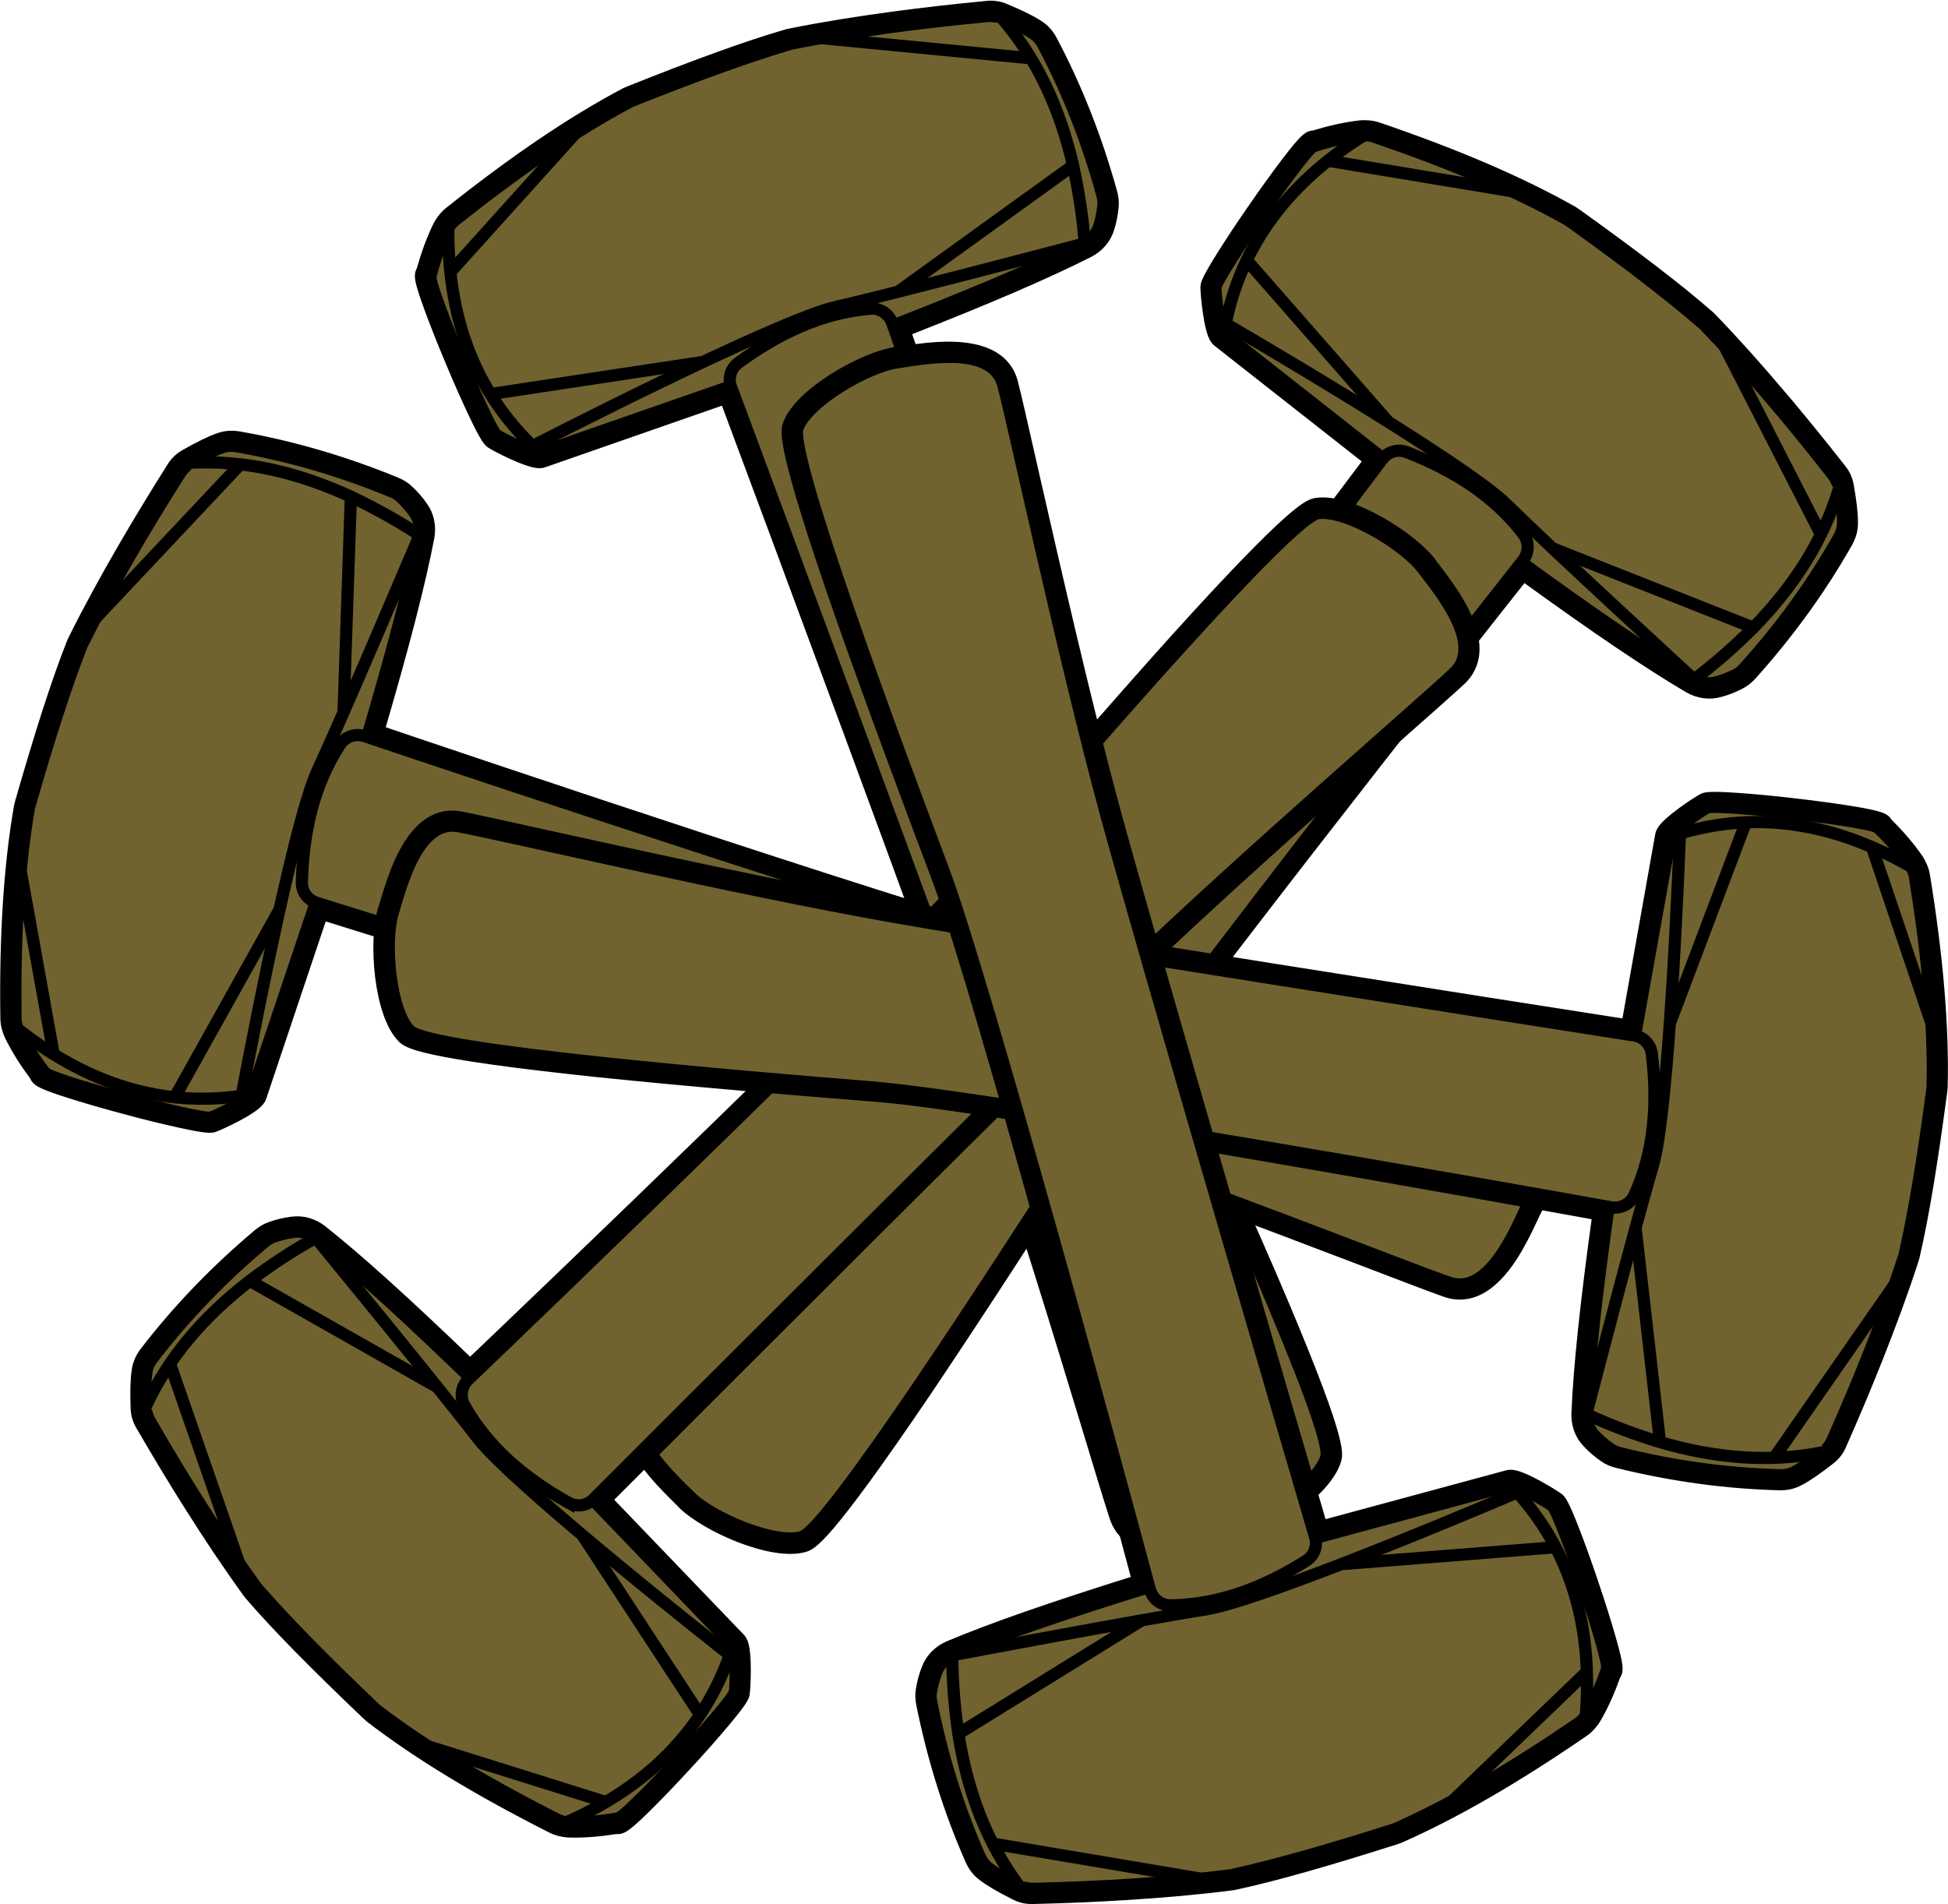<?xml version="1.0" encoding="UTF-8"?>
<svg width="291.14mm" height="284.63mm" version="1.1" viewBox="0 0 291.14 284.63" xml:space="preserve" xmlns="http://www.w3.org/2000/svg"><g transform="translate(-22.519 44.154)"><g transform="translate(-141.48 -62.26)" fill="#706330" stroke="#000" stroke-width="4.025"><g transform="matrix(.448 -.06 .06 .448 204.64 16.4)">
	<path d="m202.9 39.8c9.9 0 20 0.2 30.3 0.6 1.6 0.1 3.2 0.5 4.7 1.3 3.8 2.2 7.3 4.4 9.6 6.4 1.3 1.1 2.2 2.5 2.8 4.1 6.2 16.8 10.4 34.1 12.8 52 0.2 1.2 0.1 2.5-0.2 3.7-0.5 2-1.2 4.1-2.1 6.1-1.1 2.4-3.2 4.3-5.7 5.2-16.8 5.9-40.1 12.1-66.3 18.5 6.6 32.7 40.9 201.7 52.1 238.1 12.5 40.7 44.1 143.2 40.3 151.8s-24.2 18.8-34.1 19.6c-3.5 0.3-8.4 0.9-13.5 0.9-9.5 0-19.5-1.9-21.2-10.6-2.7-13.4-14.4-92-25.4-145.1-10-48-46.9-210.7-53.9-241.6v-0.3l-65.5 13.4h-0.2c-1.9 0-11.6-6.2-13.2-7.8-2.5-2.3-17-55.4-14.5-55.4 2-4.9 4.5-9.6 7.4-14 0.8-1.2 1.9-2.3 3.2-3 21.2-12.7 42.1-23.5 62-30.9 0.4-0.1 0.7-0.2 1.1-0.3 19.9-5 38.5-9.2 53.9-11.6 0.3-0.1 0.6-0.1 1-0.1 11.1-0.7 22.7-1 34.6-1m0-3c-12.3 0-24 0.3-34.8 1-0.4 0-0.8 0.1-1.2 0.1-13.9 2.1-31.1 5.9-54.2 11.7-0.5 0.1-0.9 0.3-1.4 0.4-18.4 6.8-39 17-62.7 31.2-1.7 1-3.1 2.4-4.2 3.9-2.9 4.3-5.3 9-7.4 13.9-0.2 0.2-0.3 0.5-0.5 0.8-0.4 0.9-0.8 2 1.3 11.5 1.1 5 2.7 11.5 4.6 18.5 1.8 6.8 3.7 13.2 5.3 18.2 2.9 9.1 3.7 9.8 4.3 10.4 1.1 1 11.7 8.6 15.3 8.6 0.3 0 0.7 0 1-0.1l62.4-12.8c8.5 37.2 43.6 192.2 53.3 238.9 7.6 36.5 15.4 84.5 20.6 116.3 2.3 14.3 4 24.6 4.8 28.8 1.7 8.6 9.8 13 24.1 13 4.5 0 8.8-0.4 12.2-0.7 0.6-0.1 1.1-0.1 1.6-0.1 10.7-1 32.2-11.4 36.6-21.4 0.9-2.1 2.8-6.4-13.2-63.5-8.7-30.8-19.5-66.1-26-87.2l-1-3.3c-11.2-36.6-46.5-210.6-51.4-235 28.9-7.1 49.2-12.8 63.8-17.9 3.3-1.2 6.1-3.6 7.5-6.8 1.1-2.3 1.8-4.5 2.3-6.7 0.4-1.5 0.4-3.1 0.2-4.7-2.5-18.3-6.9-36.1-13-52.6-0.8-2.1-2-3.9-3.7-5.3-2.2-1.9-5.3-4-10.1-6.8-1.8-1.1-3.9-1.7-6-1.7-10.6-0.4-20.9-0.6-30.4-0.6z" fill="#706330" stroke="#000" stroke-width="4.025"/>
<g stroke-miterlimit="10"><path d="m132.9 150.5-65.5 13.4c-1.3 0.6-11.7-6.1-13.4-7.7-2.5-2.3-17-55.5-14.5-55.4 2-4.9 4.5-9.6 7.4-14 0.8-1.2 1.9-2.3 3.2-3 21.4-12.8 42.3-23.6 62.2-31 0.4-0.1 0.7-0.2 1.1-0.3 19.9-5 38.5-9.2 53.9-11.6 0.3-0.1 0.6-0.1 1-0.1 20.4-1.3 42.2-1.3 64.9-0.4 1.6 0.1 3.2 0.5 4.7 1.3 3.8 2.2 7.3 4.4 9.6 6.4 1.3 1.1 2.2 2.5 2.8 4.1 6.2 16.8 10.4 34.1 12.8 52 0.2 1.2 0.1 2.5-0.2 3.7-0.5 2-1.2 4.1-2.1 6.1-1.1 2.4-3.2 4.3-5.7 5.2-16.8 5.9-40.1 12.1-66.3 18.5"/><path d="m67.4 163.9c-17.2-20.3-24.8-45.9-20-78.3"/><path d="m65.3 161.4s85.6-30.5 105.5-32.3 84.4-9.9 84.4-9.9c0.5-9 0.3-17.6-0.4-26-1.8-19.2-7.1-36.5-16.9-51.5"/><line x1="192" x2="254.7" y1="126.8" y2="93.2"/><line x1="245.4" x2="177.2" y1="56.1" y2="40.2"/><line x1="46.2" x2="93.2" y1="100.6" y2="60.7"/><line x1="53.9" x2="124.5" y1="142.5" y2="141.3"/><path d="m136.5 143.1c14.7-8 29.8-12.7 45.6-11.9 3.2 0.2 5.8 2.5 6.5 5.6 6.2 30.7 42.1 204.6 53.3 241.3 12.5 40.7 43 140.9 39.2 149.5s-24.2 18.8-34.1 19.6c-10 0.9-32.1 3.7-34.7-9.7-2.7-13.4-14.4-92-25.4-145.1-10-48-46.9-210.7-53.9-241.6-0.7-3.1 0.7-6.2 3.5-7.7z"/></g></g><g transform="matrix(.227 -.391 .391 .227 122.18 170.83)">
	<path d="m202.9 39.8c9.9 0 20 0.2 30.3 0.6 1.6 0.1 3.2 0.5 4.7 1.3 3.8 2.2 7.3 4.4 9.6 6.4 1.3 1.1 2.2 2.5 2.8 4.1 6.2 16.8 10.4 34.1 12.8 52 0.2 1.2 0.1 2.5-0.2 3.7-0.5 2-1.2 4.1-2.1 6.1-1.1 2.4-3.2 4.3-5.7 5.2-16.8 5.9-40.1 12.1-66.3 18.5 6.6 32.7 40.9 201.7 52.1 238.1 12.5 40.7 44.1 143.2 40.3 151.8s-24.2 18.8-34.1 19.6c-3.5 0.3-8.4 0.9-13.5 0.9-9.5 0-19.5-1.9-21.2-10.6-2.7-13.4-14.4-92-25.4-145.1-10-48-46.9-210.7-53.9-241.6v-0.3l-65.5 13.4h-0.2c-1.9 0-11.6-6.2-13.2-7.8-2.5-2.3-17-55.4-14.5-55.4 2-4.9 4.5-9.6 7.4-14 0.8-1.2 1.9-2.3 3.2-3 21.2-12.7 42.1-23.5 62-30.9 0.4-0.1 0.7-0.2 1.1-0.3 19.9-5 38.5-9.2 53.9-11.6 0.3-0.1 0.6-0.1 1-0.1 11.1-0.7 22.7-1 34.6-1m0-3c-12.3 0-24 0.3-34.8 1-0.4 0-0.8 0.1-1.2 0.1-13.9 2.1-31.1 5.9-54.2 11.7-0.5 0.1-0.9 0.3-1.4 0.4-18.4 6.8-39 17-62.7 31.2-1.7 1-3.1 2.4-4.2 3.9-2.9 4.3-5.3 9-7.4 13.9-0.2 0.2-0.3 0.5-0.5 0.8-0.4 0.9-0.8 2 1.3 11.5 1.1 5 2.7 11.5 4.6 18.5 1.8 6.8 3.7 13.2 5.3 18.2 2.9 9.1 3.7 9.8 4.3 10.4 1.1 1 11.7 8.6 15.3 8.6 0.3 0 0.7 0 1-0.1l62.4-12.8c8.5 37.2 43.6 192.2 53.3 238.9 7.6 36.5 15.4 84.5 20.6 116.3 2.3 14.3 4 24.6 4.8 28.8 1.7 8.6 9.8 13 24.1 13 4.5 0 8.8-0.4 12.2-0.7 0.6-0.1 1.1-0.1 1.6-0.1 10.7-1 32.2-11.4 36.6-21.4 0.9-2.1 2.8-6.4-13.2-63.5-8.7-30.8-19.5-66.1-26-87.2l-1-3.3c-11.2-36.6-46.5-210.6-51.4-235 28.9-7.1 49.2-12.8 63.8-17.9 3.3-1.2 6.1-3.6 7.5-6.8 1.1-2.3 1.8-4.5 2.3-6.7 0.4-1.5 0.4-3.1 0.2-4.7-2.5-18.3-6.9-36.1-13-52.6-0.8-2.1-2-3.9-3.7-5.3-2.2-1.9-5.3-4-10.1-6.8-1.8-1.1-3.9-1.7-6-1.7-10.6-0.4-20.9-0.6-30.4-0.6z" fill="#706330" stroke="#000" stroke-width="4.025"/>
<g stroke-miterlimit="10"><path d="m132.9 150.5-65.5 13.4c-1.3 0.6-11.7-6.1-13.4-7.7-2.5-2.3-17-55.5-14.5-55.4 2-4.9 4.5-9.6 7.4-14 0.8-1.2 1.9-2.3 3.2-3 21.4-12.8 42.3-23.6 62.2-31 0.4-0.1 0.7-0.2 1.1-0.3 19.9-5 38.5-9.2 53.9-11.6 0.3-0.1 0.6-0.1 1-0.1 20.4-1.3 42.2-1.3 64.9-0.4 1.6 0.1 3.2 0.5 4.7 1.3 3.8 2.2 7.3 4.4 9.6 6.4 1.3 1.1 2.2 2.5 2.8 4.1 6.2 16.8 10.4 34.1 12.8 52 0.2 1.2 0.1 2.5-0.2 3.7-0.5 2-1.2 4.1-2.1 6.1-1.1 2.4-3.2 4.3-5.7 5.2-16.8 5.9-40.1 12.1-66.3 18.5"/><path d="m67.4 163.9c-17.2-20.3-24.8-45.9-20-78.3"/><path d="m65.3 161.4s85.6-30.5 105.5-32.3 84.4-9.9 84.4-9.9c0.5-9 0.3-17.6-0.4-26-1.8-19.2-7.1-36.5-16.9-51.5"/><line x1="192" x2="254.7" y1="126.8" y2="93.2"/><line x1="245.4" x2="177.2" y1="56.1" y2="40.2"/><line x1="46.2" x2="93.2" y1="100.6" y2="60.7"/><line x1="53.9" x2="124.5" y1="142.5" y2="141.3"/><path d="m136.5 143.1c14.7-8 29.8-12.7 45.6-11.9 3.2 0.2 5.8 2.5 6.5 5.6 6.2 30.7 42.1 204.6 53.3 241.3 12.5 40.7 43 140.9 39.2 149.5s-24.2 18.8-34.1 19.6c-10 0.9-32.1 3.7-34.7-9.7-2.7-13.4-14.4-92-25.4-145.1-10-48-46.9-210.7-53.9-241.6-0.7-3.1 0.7-6.2 3.5-7.7z"/></g></g><g transform="matrix(.292 .345 -.345 .292 383.78 -3.17)">
	<path d="m202.9 39.8c9.9 0 20 0.2 30.3 0.6 1.6 0.1 3.2 0.5 4.7 1.3 3.8 2.2 7.3 4.4 9.6 6.4 1.3 1.1 2.2 2.5 2.8 4.1 6.2 16.8 10.4 34.1 12.8 52 0.2 1.2 0.1 2.5-0.2 3.7-0.5 2-1.2 4.1-2.1 6.1-1.1 2.4-3.2 4.3-5.7 5.2-16.8 5.9-40.1 12.1-66.3 18.5 6.6 32.7 40.9 201.7 52.1 238.1 12.5 40.7 44.1 143.2 40.3 151.8s-24.2 18.8-34.1 19.6c-3.5 0.3-8.4 0.9-13.5 0.9-9.5 0-19.5-1.9-21.2-10.6-2.7-13.4-14.4-92-25.4-145.1-10-48-46.9-210.7-53.9-241.6v-0.3l-65.5 13.4h-0.2c-1.9 0-11.6-6.2-13.2-7.8-2.5-2.3-17-55.4-14.5-55.4 2-4.9 4.5-9.6 7.4-14 0.8-1.2 1.9-2.3 3.2-3 21.2-12.7 42.1-23.5 62-30.9 0.4-0.1 0.7-0.2 1.1-0.3 19.9-5 38.5-9.2 53.9-11.6 0.3-0.1 0.6-0.1 1-0.1 11.1-0.7 22.7-1 34.6-1m0-3c-12.3 0-24 0.3-34.8 1-0.4 0-0.8 0.1-1.2 0.1-13.9 2.1-31.1 5.9-54.2 11.7-0.5 0.1-0.9 0.3-1.4 0.4-18.4 6.8-39 17-62.7 31.2-1.7 1-3.1 2.4-4.2 3.9-2.9 4.3-5.3 9-7.4 13.9-0.2 0.2-0.3 0.5-0.5 0.8-0.4 0.9-0.8 2 1.3 11.5 1.1 5 2.7 11.5 4.6 18.5 1.8 6.8 3.7 13.2 5.3 18.2 2.9 9.1 3.7 9.8 4.3 10.4 1.1 1 11.7 8.6 15.3 8.6 0.3 0 0.7 0 1-0.1l62.4-12.8c8.5 37.2 43.6 192.2 53.3 238.9 7.6 36.5 15.4 84.5 20.6 116.3 2.3 14.3 4 24.6 4.8 28.8 1.7 8.6 9.8 13 24.1 13 4.5 0 8.8-0.4 12.2-0.7 0.6-0.1 1.1-0.1 1.6-0.1 10.7-1 32.2-11.4 36.6-21.4 0.9-2.1 2.8-6.4-13.2-63.5-8.7-30.8-19.5-66.1-26-87.2l-1-3.3c-11.2-36.6-46.5-210.6-51.4-235 28.9-7.1 49.2-12.8 63.8-17.9 3.3-1.2 6.1-3.6 7.5-6.8 1.1-2.3 1.8-4.5 2.3-6.7 0.4-1.5 0.4-3.1 0.2-4.7-2.5-18.3-6.9-36.1-13-52.6-0.8-2.1-2-3.9-3.7-5.3-2.2-1.9-5.3-4-10.1-6.8-1.8-1.1-3.9-1.7-6-1.7-10.6-0.4-20.9-0.6-30.4-0.6z" fill="#706330" stroke="#000" stroke-width="4.025"/>
<g stroke-miterlimit="10"><path d="m132.9 150.5-65.5 13.4c-1.3 0.6-11.7-6.1-13.4-7.7-2.5-2.3-17-55.5-14.5-55.4 2-4.9 4.5-9.6 7.4-14 0.8-1.2 1.9-2.3 3.2-3 21.4-12.8 42.3-23.6 62.2-31 0.4-0.1 0.7-0.2 1.1-0.3 19.9-5 38.5-9.2 53.9-11.6 0.3-0.1 0.6-0.1 1-0.1 20.4-1.3 42.2-1.3 64.9-0.4 1.6 0.1 3.2 0.5 4.7 1.3 3.8 2.2 7.3 4.4 9.6 6.4 1.3 1.1 2.2 2.5 2.8 4.1 6.2 16.8 10.4 34.1 12.8 52 0.2 1.2 0.1 2.5-0.2 3.7-0.5 2-1.2 4.1-2.1 6.1-1.1 2.4-3.2 4.3-5.7 5.2-16.8 5.9-40.1 12.1-66.3 18.5"/><path d="m67.4 163.9c-17.2-20.3-24.8-45.9-20-78.3"/><path d="m65.3 161.4s85.6-30.5 105.5-32.3 84.4-9.9 84.4-9.9c0.5-9 0.3-17.6-0.4-26-1.8-19.2-7.1-36.5-16.9-51.5"/><line x1="192" x2="254.7" y1="126.8" y2="93.2"/><line x1="245.4" x2="177.2" y1="56.1" y2="40.2"/><line x1="46.2" x2="93.2" y1="100.6" y2="60.7"/><line x1="53.9" x2="124.5" y1="142.5" y2="141.3"/><path d="m136.5 143.1c14.7-8 29.8-12.7 45.6-11.9 3.2 0.2 5.8 2.5 6.5 5.6 6.2 30.7 42.1 204.6 53.3 241.3 12.5 40.7 43 140.9 39.2 149.5s-24.2 18.8-34.1 19.6c-10 0.9-32.1 3.7-34.7-9.7-2.7-13.4-14.4-92-25.4-145.1-10-48-46.9-210.7-53.9-241.6-0.7-3.1 0.7-6.2 3.5-7.7z"/></g></g><g transform="matrix(-.241 -.382 .382 -.241 227.16 329.35)">
	<path d="m202.9 39.8c9.9 0 20 0.2 30.3 0.6 1.6 0.1 3.2 0.5 4.7 1.3 3.8 2.2 7.3 4.4 9.6 6.4 1.3 1.1 2.2 2.5 2.8 4.1 6.2 16.8 10.4 34.1 12.8 52 0.2 1.2 0.1 2.5-0.2 3.7-0.5 2-1.2 4.1-2.1 6.1-1.1 2.4-3.2 4.3-5.7 5.2-16.8 5.9-40.1 12.1-66.3 18.5 6.6 32.7 40.9 201.7 52.1 238.1 12.5 40.7 44.1 143.2 40.3 151.8s-24.2 18.8-34.1 19.6c-3.5 0.3-8.4 0.9-13.5 0.9-9.5 0-19.5-1.9-21.2-10.6-2.7-13.4-14.4-92-25.4-145.1-10-48-46.9-210.7-53.9-241.6v-0.3l-65.5 13.4h-0.2c-1.9 0-11.6-6.2-13.2-7.8-2.5-2.3-17-55.4-14.5-55.4 2-4.9 4.5-9.6 7.4-14 0.8-1.2 1.9-2.3 3.2-3 21.2-12.7 42.1-23.5 62-30.9 0.4-0.1 0.7-0.2 1.1-0.3 19.9-5 38.5-9.2 53.9-11.6 0.3-0.1 0.6-0.1 1-0.1 11.1-0.7 22.7-1 34.6-1m0-3c-12.3 0-24 0.3-34.8 1-0.4 0-0.8 0.1-1.2 0.1-13.9 2.1-31.1 5.9-54.2 11.7-0.5 0.1-0.9 0.3-1.4 0.4-18.4 6.8-39 17-62.7 31.2-1.7 1-3.1 2.4-4.2 3.9-2.9 4.3-5.3 9-7.4 13.9-0.2 0.2-0.3 0.5-0.5 0.8-0.4 0.9-0.8 2 1.3 11.5 1.1 5 2.7 11.5 4.6 18.5 1.8 6.8 3.7 13.2 5.3 18.2 2.9 9.1 3.7 9.8 4.3 10.4 1.1 1 11.7 8.6 15.3 8.6 0.3 0 0.7 0 1-0.1l62.4-12.8c8.5 37.2 43.6 192.2 53.3 238.9 7.6 36.5 15.4 84.5 20.6 116.3 2.3 14.3 4 24.6 4.8 28.8 1.7 8.6 9.8 13 24.1 13 4.5 0 8.8-0.4 12.2-0.7 0.6-0.1 1.1-0.1 1.6-0.1 10.7-1 32.2-11.4 36.6-21.4 0.9-2.1 2.8-6.4-13.2-63.5-8.7-30.8-19.5-66.1-26-87.2l-1-3.3c-11.2-36.6-46.5-210.6-51.4-235 28.9-7.1 49.2-12.8 63.8-17.9 3.3-1.2 6.1-3.6 7.5-6.8 1.1-2.3 1.8-4.5 2.3-6.7 0.4-1.5 0.4-3.1 0.2-4.7-2.5-18.3-6.9-36.1-13-52.6-0.8-2.1-2-3.9-3.7-5.3-2.2-1.9-5.3-4-10.1-6.8-1.8-1.1-3.9-1.7-6-1.7-10.6-0.4-20.9-0.6-30.4-0.6z" fill="#706330" stroke="#000" stroke-width="4.025"/>
<g stroke-miterlimit="10"><path d="m132.9 150.5-65.5 13.4c-1.3 0.6-11.7-6.1-13.4-7.7-2.5-2.3-17-55.5-14.5-55.4 2-4.9 4.5-9.6 7.4-14 0.8-1.2 1.9-2.3 3.2-3 21.4-12.8 42.3-23.6 62.2-31 0.4-0.1 0.7-0.2 1.1-0.3 19.9-5 38.5-9.2 53.9-11.6 0.3-0.1 0.6-0.1 1-0.1 20.4-1.3 42.2-1.3 64.9-0.4 1.6 0.1 3.2 0.5 4.7 1.3 3.8 2.2 7.3 4.4 9.6 6.4 1.3 1.1 2.2 2.5 2.8 4.1 6.2 16.8 10.4 34.1 12.8 52 0.2 1.2 0.1 2.5-0.2 3.7-0.5 2-1.2 4.1-2.1 6.1-1.1 2.4-3.2 4.3-5.7 5.2-16.8 5.9-40.1 12.1-66.3 18.5"/><path d="m67.4 163.9c-17.2-20.3-24.8-45.9-20-78.3"/><path d="m65.3 161.4s85.6-30.5 105.5-32.3 84.4-9.9 84.4-9.9c0.5-9 0.3-17.6-0.4-26-1.8-19.2-7.1-36.5-16.9-51.5"/><line x1="192" x2="254.7" y1="126.8" y2="93.2"/><line x1="245.4" x2="177.2" y1="56.1" y2="40.2"/><line x1="46.2" x2="93.2" y1="100.6" y2="60.7"/><line x1="53.9" x2="124.5" y1="142.5" y2="141.3"/><path d="m136.5 143.1c14.7-8 29.8-12.7 45.6-11.9 3.2 0.2 5.8 2.5 6.5 5.6 6.2 30.7 42.1 204.6 53.3 241.3 12.5 40.7 43 140.9 39.2 149.5s-24.2 18.8-34.1 19.6c-10 0.9-32.1 3.7-34.7-9.7-2.7-13.4-14.4-92-25.4-145.1-10-48-46.9-210.7-53.9-241.6-0.7-3.1 0.7-6.2 3.5-7.7z"/></g></g><g transform="matrix(-.167 .42 -.42 -.167 493.77 142.22)">
	<path d="m202.9 39.8c9.9 0 20 0.2 30.3 0.6 1.6 0.1 3.2 0.5 4.7 1.3 3.8 2.2 7.3 4.4 9.6 6.4 1.3 1.1 2.2 2.5 2.8 4.1 6.2 16.8 10.4 34.1 12.8 52 0.2 1.2 0.1 2.5-0.2 3.7-0.5 2-1.2 4.1-2.1 6.1-1.1 2.4-3.2 4.3-5.7 5.2-16.8 5.9-40.1 12.1-66.3 18.5 6.6 32.7 40.9 201.7 52.1 238.1 12.5 40.7 44.1 143.2 40.3 151.8s-24.2 18.8-34.1 19.6c-3.5 0.3-8.4 0.9-13.5 0.9-9.5 0-19.5-1.9-21.2-10.6-2.7-13.4-14.4-92-25.4-145.1-10-48-46.9-210.7-53.9-241.6v-0.3l-65.5 13.4h-0.2c-1.9 0-11.6-6.2-13.2-7.8-2.5-2.3-17-55.4-14.5-55.4 2-4.9 4.5-9.6 7.4-14 0.8-1.2 1.9-2.3 3.2-3 21.2-12.7 42.1-23.5 62-30.9 0.4-0.1 0.7-0.2 1.1-0.3 19.9-5 38.5-9.2 53.9-11.6 0.3-0.1 0.6-0.1 1-0.1 11.1-0.7 22.7-1 34.6-1m0-3c-12.3 0-24 0.3-34.8 1-0.4 0-0.8 0.1-1.2 0.1-13.9 2.1-31.1 5.9-54.2 11.7-0.5 0.1-0.9 0.3-1.4 0.4-18.4 6.8-39 17-62.7 31.2-1.7 1-3.1 2.4-4.2 3.9-2.9 4.3-5.3 9-7.4 13.9-0.2 0.2-0.3 0.5-0.5 0.8-0.4 0.9-0.8 2 1.3 11.5 1.1 5 2.7 11.5 4.6 18.5 1.8 6.8 3.7 13.2 5.3 18.2 2.9 9.1 3.7 9.8 4.3 10.4 1.1 1 11.7 8.6 15.3 8.6 0.3 0 0.7 0 1-0.1l62.4-12.8c8.5 37.2 43.6 192.2 53.3 238.9 7.6 36.5 15.4 84.5 20.6 116.3 2.3 14.3 4 24.6 4.8 28.8 1.7 8.6 9.8 13 24.1 13 4.5 0 8.8-0.4 12.2-0.7 0.6-0.1 1.1-0.1 1.6-0.1 10.7-1 32.2-11.4 36.6-21.4 0.9-2.1 2.8-6.4-13.2-63.5-8.7-30.8-19.5-66.1-26-87.2l-1-3.3c-11.2-36.6-46.5-210.6-51.4-235 28.9-7.1 49.2-12.8 63.8-17.9 3.3-1.2 6.1-3.6 7.5-6.8 1.1-2.3 1.8-4.5 2.3-6.7 0.4-1.5 0.4-3.1 0.2-4.7-2.5-18.3-6.9-36.1-13-52.6-0.8-2.1-2-3.9-3.7-5.3-2.2-1.9-5.3-4-10.1-6.8-1.8-1.1-3.9-1.7-6-1.7-10.6-0.4-20.9-0.6-30.4-0.6z" fill="#706330" stroke="#000" stroke-width="4.025"/>
<g stroke-miterlimit="10"><path d="m132.9 150.5-65.5 13.4c-1.3 0.6-11.7-6.1-13.4-7.7-2.5-2.3-17-55.5-14.5-55.4 2-4.9 4.5-9.6 7.4-14 0.8-1.2 1.9-2.3 3.2-3 21.4-12.8 42.3-23.6 62.2-31 0.4-0.1 0.7-0.2 1.1-0.3 19.9-5 38.5-9.2 53.9-11.6 0.3-0.1 0.6-0.1 1-0.1 20.4-1.3 42.2-1.3 64.9-0.4 1.6 0.1 3.2 0.5 4.7 1.3 3.8 2.2 7.3 4.4 9.6 6.4 1.3 1.1 2.2 2.5 2.8 4.1 6.2 16.8 10.4 34.1 12.8 52 0.2 1.2 0.1 2.5-0.2 3.7-0.5 2-1.2 4.1-2.1 6.1-1.1 2.4-3.2 4.3-5.7 5.2-16.8 5.9-40.1 12.1-66.3 18.5"/><path d="m67.4 163.9c-17.2-20.3-24.8-45.9-20-78.3"/><path d="m65.3 161.4s85.6-30.5 105.5-32.3 84.4-9.9 84.4-9.9c0.5-9 0.3-17.6-0.4-26-1.8-19.2-7.1-36.5-16.9-51.5"/><line x1="192" x2="254.7" y1="126.8" y2="93.2"/><line x1="245.4" x2="177.2" y1="56.1" y2="40.2"/><line x1="46.2" x2="93.2" y1="100.6" y2="60.7"/><line x1="53.9" x2="124.5" y1="142.5" y2="141.3"/><path d="m136.5 143.1c14.7-8 29.8-12.7 45.6-11.9 3.2 0.2 5.8 2.5 6.5 5.6 6.2 30.7 42.1 204.6 53.3 241.3 12.5 40.7 43 140.9 39.2 149.5s-24.2 18.8-34.1 19.6c-10 0.9-32.1 3.7-34.7-9.7-2.7-13.4-14.4-92-25.4-145.1-10-48-46.9-210.7-53.9-241.6-0.7-3.1 0.7-6.2 3.5-7.7z"/></g></g><g transform="matrix(-.451 .028 -.028 -.451 424.75 312.15)">
	<path d="m202.9 39.8c9.9 0 20 0.2 30.3 0.6 1.6 0.1 3.2 0.5 4.7 1.3 3.8 2.2 7.3 4.4 9.6 6.4 1.3 1.1 2.2 2.5 2.8 4.1 6.2 16.8 10.4 34.1 12.8 52 0.2 1.2 0.1 2.5-0.2 3.7-0.5 2-1.2 4.1-2.1 6.1-1.1 2.4-3.2 4.3-5.7 5.2-16.8 5.9-40.1 12.1-66.3 18.5 6.6 32.7 40.9 201.7 52.1 238.1 12.5 40.7 44.1 143.2 40.3 151.8s-24.2 18.8-34.1 19.6c-3.5 0.3-8.4 0.9-13.5 0.9-9.5 0-19.5-1.9-21.2-10.6-2.7-13.4-14.4-92-25.4-145.1-10-48-46.9-210.7-53.9-241.6v-0.3l-65.5 13.4h-0.2c-1.9 0-11.6-6.2-13.2-7.8-2.5-2.3-17-55.4-14.5-55.4 2-4.9 4.5-9.6 7.4-14 0.8-1.2 1.9-2.3 3.2-3 21.2-12.7 42.1-23.5 62-30.9 0.4-0.1 0.7-0.2 1.1-0.3 19.9-5 38.5-9.2 53.9-11.6 0.3-0.1 0.6-0.1 1-0.1 11.1-0.7 22.7-1 34.6-1m0-3c-12.3 0-24 0.3-34.8 1-0.4 0-0.8 0.1-1.2 0.1-13.9 2.1-31.1 5.9-54.2 11.7-0.5 0.1-0.9 0.3-1.4 0.4-18.4 6.8-39 17-62.7 31.2-1.7 1-3.1 2.4-4.2 3.9-2.9 4.3-5.3 9-7.4 13.9-0.2 0.2-0.3 0.5-0.5 0.8-0.4 0.9-0.8 2 1.3 11.5 1.1 5 2.7 11.5 4.6 18.5 1.8 6.8 3.7 13.2 5.3 18.2 2.9 9.1 3.7 9.8 4.3 10.4 1.1 1 11.7 8.6 15.3 8.6 0.3 0 0.7 0 1-0.1l62.4-12.8c8.5 37.2 43.6 192.2 53.3 238.9 7.6 36.5 15.4 84.5 20.6 116.3 2.3 14.3 4 24.6 4.8 28.8 1.7 8.6 9.8 13 24.1 13 4.5 0 8.8-0.4 12.2-0.7 0.6-0.1 1.1-0.1 1.6-0.1 10.7-1 32.2-11.4 36.6-21.4 0.9-2.1 2.8-6.4-13.2-63.5-8.7-30.8-19.5-66.1-26-87.2l-1-3.3c-11.2-36.6-46.5-210.6-51.4-235 28.9-7.1 49.2-12.8 63.8-17.9 3.3-1.2 6.1-3.6 7.5-6.8 1.1-2.3 1.8-4.5 2.3-6.7 0.4-1.5 0.4-3.1 0.2-4.7-2.5-18.3-6.9-36.1-13-52.6-0.8-2.1-2-3.9-3.7-5.3-2.2-1.9-5.3-4-10.1-6.8-1.8-1.1-3.9-1.7-6-1.7-10.6-0.4-20.9-0.6-30.4-0.6z" fill="#706330" stroke="#000" stroke-width="4.025"/>
<g stroke-miterlimit="10"><path d="m132.9 150.5-65.5 13.4c-1.3 0.6-11.7-6.1-13.4-7.7-2.5-2.3-17-55.5-14.5-55.4 2-4.9 4.5-9.6 7.4-14 0.8-1.2 1.9-2.3 3.2-3 21.4-12.8 42.3-23.6 62.2-31 0.4-0.1 0.7-0.2 1.1-0.3 19.9-5 38.5-9.2 53.9-11.6 0.3-0.1 0.6-0.1 1-0.1 20.4-1.3 42.2-1.3 64.9-0.4 1.6 0.1 3.2 0.5 4.7 1.3 3.8 2.2 7.3 4.4 9.6 6.4 1.3 1.1 2.2 2.5 2.8 4.1 6.2 16.8 10.4 34.1 12.8 52 0.2 1.2 0.1 2.5-0.2 3.7-0.5 2-1.2 4.1-2.1 6.1-1.1 2.4-3.2 4.3-5.7 5.2-16.8 5.9-40.1 12.1-66.3 18.5"/><path d="m67.4 163.9c-17.2-20.3-24.8-45.9-20-78.3"/><path d="m65.3 161.4s85.6-30.5 105.5-32.3 84.4-9.9 84.4-9.9c0.5-9 0.3-17.6-0.4-26-1.8-19.2-7.1-36.5-16.9-51.5"/><line x1="192" x2="254.7" y1="126.8" y2="93.2"/><line x1="245.4" x2="177.2" y1="56.1" y2="40.2"/><line x1="46.2" x2="93.2" y1="100.6" y2="60.7"/><line x1="53.9" x2="124.5" y1="142.5" y2="141.3"/><path d="m136.5 143.1c14.7-8 29.8-12.7 45.6-11.9 3.2 0.2 5.8 2.5 6.5 5.6 6.2 30.7 42.1 204.6 53.3 241.3 12.5 40.7 43 140.9 39.2 149.5s-24.2 18.8-34.1 19.6c-10 0.9-32.1 3.7-34.7-9.7-2.7-13.4-14.4-92-25.4-145.1-10-48-46.9-210.7-53.9-241.6-0.7-3.1 0.7-6.2 3.5-7.7z"/></g></g></g></g></svg>
